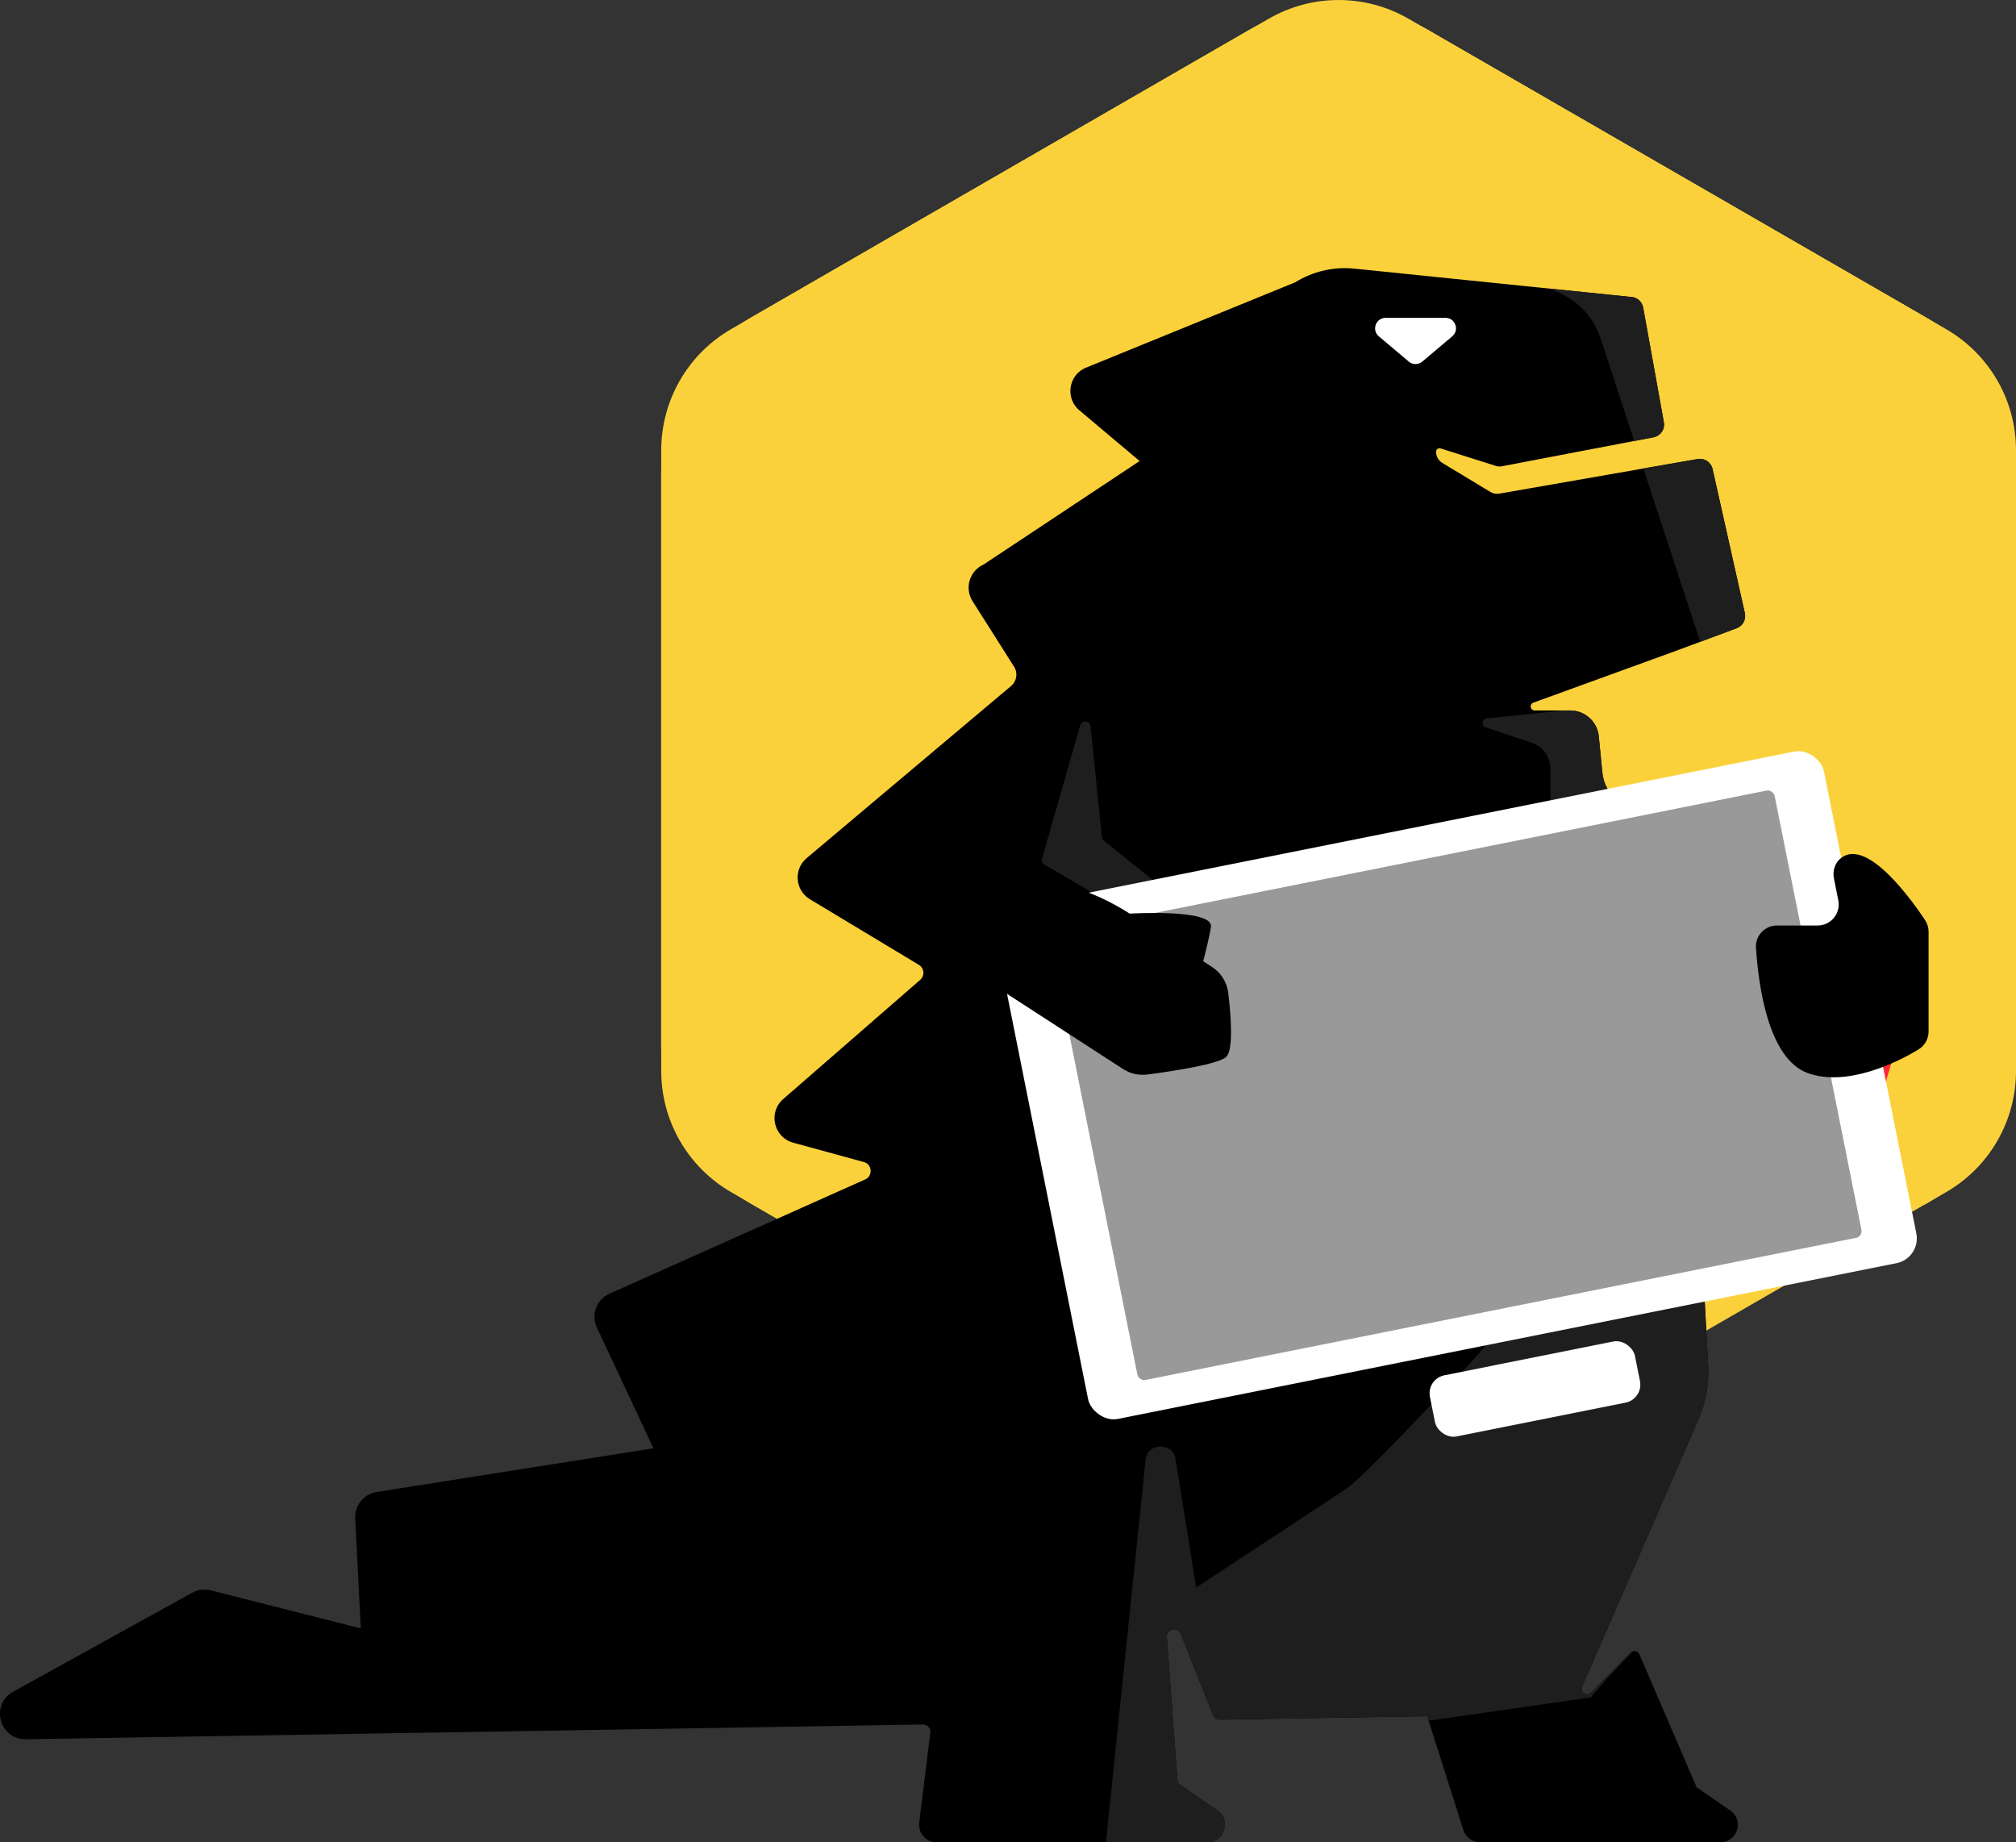 <?xml version="1.0" encoding="UTF-8"?> <svg xmlns="http://www.w3.org/2000/svg" xmlns:xlink="http://www.w3.org/1999/xlink" id="_Слой_2" data-name="Слой 2" viewBox="0 0 443 404.76"><rect x="0" y="0" width="443" height="404.76" fill="#333333" stroke="none"/><defs><style> .cls-1 { fill: #fff; } .cls-2 { mask: url(#mask); } .cls-3 { fill: #1e1e1e; } .cls-4 { fill: #004a27; } .cls-5 { fill: #999; } .cls-6 { fill: #ff2736; } .cls-7 { fill: url(#linear-gradient); } .cls-8 { clip-path: url(#clippath); } .cls-9 { fill: #fbd13b; } </style><clipPath id="clippath"><path d="M400.11,217.66s-6.28-16.93-8.99-18.47l-23.95-14.64-11.35-8.3c-2.11-1.54-3.46-3.91-3.72-6.51l-.78-7.95c-.32-3.23-3.03-5.69-6.28-5.69h-7.8c-.99,0-1.23-1.38-.3-1.71,9.53-3.46,30.24-10.98,31.49-11.44l13.2-4.92c1.34-.5,2.1-1.91,1.79-3.3l-.34-1.52-6.76-30.17c-.33-1.48-1.77-2.44-3.27-2.18l-4.91.85-38.69,6.75c-.68.11-1.37-.01-1.95-.37l-10.56-6.38c-.9-.54-1.38-1.49-1.38-2.44h0c0-.53.51-.9,1.01-.74l11.85,3.75c.12.05.25.09.38.12h0c.4.1.82.13,1.23.05l33.32-6.37c.55-.1,1.04-.37,1.41-.73.69-.63,1.04-1.59.86-2.57l-4.55-25.21c-.25-1.36-1.43-2.34-2.81-2.34l-60.67-6.21c-4.54-.46-9.1.6-12.98,3.01l-45.64,18.62h0c-3.95,1.34-5.06,6.4-2.04,9.29l13.49,11.36-34.26,22.72c-3.11,1.38-4.27,5.21-2.45,8.07l9.12,14.39c.88,1.38.6,3.2-.66,4.25l-44.92,37.82c-2.91,2.46-2.55,7.07.72,9.03l23.95,14.42c1.19.71,1.33,2.38.29,3.29l-30.11,26.2c-3.35,2.92-2.1,8.4,2.19,9.58l15.53,4.25c1.85.51,2.04,3.05.29,3.83l-56.18,25.1c-2.85,1.28-4.09,4.63-2.77,7.45l12.43,26.52-60.84,9.6c-2.81.45-4.84,2.95-4.7,5.79l1.23,24.18-32.98-8.36c-1.38-.35-2.82-.17-4.06.52l-39.36,21.76c-5.08,2.81-3.01,10.54,2.79,10.44l197.16-3.24c.96-.01,1.72.84,1.6,1.8l-2.44,19.77c-.28,2.28,1.5,4.3,3.81,4.3h59.53c3.77,0,5.27-4.86,2.18-6.99l-4.1-2.83-4.62-3.18-2.39-32.06c-.14-1.82,2.39-2.41,3.07-.71l7.08,17.84c.25.61.85,1.02,1.5,1l45.57-.76,7.94,25.01c.5,1.59,1.98,2.68,3.65,2.68h52.83c3.76,0,5.27-4.85,2.17-6.98l-7.39-5.1-12.57-29.19c-.35-.79-1.38-.98-1.99-.37l-8.63,8.76c-.95.97-2.52-.1-1.98-1.33l16.87-38.72,8.71-20.01c1.63-3.71,2.35-7.76,2.13-11.81l-2.66-49.21h0c5.86-2.3,29.17-27.11,27.39-33.14Z"></path></clipPath><linearGradient id="linear-gradient" x1="205.36" y1="114.2" x2="371.47" y2="270.72" gradientUnits="userSpaceOnUse"><stop offset="0" stop-color="#fff"></stop><stop offset="1" stop-color="#000"></stop></linearGradient><mask id="mask" x="89.3" y="89.45" width="462.1" height="266.19" maskUnits="userSpaceOnUse"><ellipse class="cls-7" cx="320.35" cy="222.55" rx="231.05" ry="133.09"></ellipse></mask></defs><g id="_Слой_1-2" data-name="Слой 1"><g><path class="cls-9" d="M443,230.05v-125.85c0-14.24-7.6-27.4-19.93-34.52L314.08,6.76c-12.33-7.12-27.53-7.12-39.87,0l-108.99,62.92c-12.33,7.12-19.93,20.28-19.93,34.52v125.85c0,14.24,7.6,27.4,19.93,34.52l108.99,62.92c12.33,7.12,27.53-27.2,39.87-34.32l108.99-28.6c12.33-7.12,19.93-20.28,19.93-34.52Z"></path><path class="cls-9" d="M443,235.33V98.93c0-10.98-5.86-21.12-15.36-26.61L309.51,4.12c-9.51-5.49-21.22-5.49-30.72,0l-118.13,68.2c-9.51,5.49-15.36,15.63-15.36,26.61v136.4c0,10.98,5.86,21.12,15.36,26.61l118.13,68.2c9.51,5.49,21.22,5.49,30.72,0l118.13-68.2c9.51-5.49,15.36-15.63,15.36-26.61Z"></path><path class="cls-9" d="M443,230.05v-125.85c0-14.24-7.6-27.4-19.93-34.52L314.08,6.76c-12.33-7.12-27.53-7.12-39.87,0l-108.99,62.92c-12.33,7.12-19.93,20.28-19.93,34.52v125.85c0,14.24,7.6,27.4,19.93,34.52l108.99,62.92c12.33,7.12,27.53-32.88,39.87-40l108.99-22.92c12.33-7.12,19.93-20.28,19.93-34.52Z"></path><polygon class="cls-4" points="366.84 184.35 366.84 184.35 366.78 184.02 366.84 184.35"></polygon><polygon points="309.15 253.17 242.43 249.63 236.4 218.82 300.99 224.26 309.15 253.17"></polygon><g><path d="M400.11,217.66s-6.28-16.93-8.99-18.47l-23.95-14.64-11.35-8.3c-2.11-1.54-3.46-3.91-3.72-6.51l-.78-7.95c-.32-3.23-3.03-5.69-6.28-5.69h-7.8c-.99,0-1.23-1.38-.3-1.71,9.53-3.46,30.24-10.98,31.49-11.44l13.2-4.92c1.34-.5,2.1-1.91,1.79-3.3l-.34-1.52-6.76-30.17c-.33-1.48-1.77-2.44-3.27-2.18l-4.91.85-38.69,6.75c-.68.11-1.37-.01-1.95-.37l-10.56-6.38c-.9-.54-1.38-1.49-1.38-2.44h0c0-.53.51-.9,1.01-.74l11.85,3.75c.12.05.25.09.38.12h0c.4.1.82.13,1.23.05l33.32-6.37c.55-.1,1.04-.37,1.41-.73.69-.63,1.04-1.59.86-2.57l-4.55-25.21c-.25-1.36-1.43-2.34-2.81-2.34l-60.67-6.21c-4.54-.46-9.1.6-12.98,3.01l-45.64,18.62h0c-3.95,1.34-5.06,6.4-2.04,9.29l13.49,11.36-34.26,22.72c-3.11,1.38-4.27,5.21-2.45,8.07l9.12,14.39c.88,1.38.6,3.2-.66,4.25l-44.92,37.82c-2.91,2.46-2.55,7.07.72,9.03l23.95,14.42c1.19.71,1.33,2.38.29,3.29l-30.11,26.2c-3.35,2.92-2.1,8.4,2.19,9.58l15.53,4.25c1.85.51,2.04,3.05.29,3.83l-56.18,25.1c-2.85,1.28-4.09,4.63-2.77,7.45l12.43,26.52-60.84,9.6c-2.81.45-4.84,2.95-4.7,5.79l1.23,24.18-32.98-8.36c-1.38-.35-2.82-.17-4.06.52l-39.36,21.76c-5.08,2.81-3.01,10.54,2.79,10.44l197.16-3.24c.96-.01,1.72.84,1.6,1.8l-2.44,19.77c-.28,2.28,1.5,4.3,3.81,4.3h59.53c3.77,0,5.27-4.86,2.18-6.99l-4.1-2.83-4.62-3.18-2.39-32.06c-.14-1.82,2.39-2.41,3.07-.71l7.08,17.84c.25.61.85,1.02,1.5,1l45.57-.76,7.94,25.01c.5,1.59,1.98,2.68,3.65,2.68h52.83c3.76,0,5.27-4.85,2.17-6.98l-7.39-5.1-12.57-29.19c-.35-.79-1.38-.98-1.99-.37l-8.63,8.76c-.95.97-2.52-.1-1.98-1.33l16.87-38.72,8.71-20.01c1.63-3.71,2.35-7.76,2.13-11.81l-2.66-49.21h0c5.86-2.3,29.17-27.11,27.39-33.14Z"></path><g class="cls-8"><path class="cls-3" d="M341.69,63.94h0c4.75,1.76,8.45,5.59,10.03,10.41l22.1,67.28c2.57,7.82,10.48,12.59,18.59,11.2,14.8-2.53,35.99-6.4,36.5-7.94.79-2.37-9.5-64.89-11.08-73.59-1.58-8.7-32.44-53.02-38.77-55.39-3.27-1.23-22.11,8.32-39.55,17.84-12.54,6.84-11.21,25.25,2.18,30.2Z"></path><g><path class="cls-3" d="M419.2,352.83l6.45,36.54c-.64-16.63-2.98-28.43-6.45-36.54Z"></path><path class="cls-3" d="M422.25,284.76l17.26-54.45c.27-.84.06-1.76-12.43-8.21l-49.58-53.9c11.83,5.73,11.77,5.67,11.7,5.61l-22.09-19.32c-.52-.45-1.19-.67-1.88-.6l-38.54,3.96c-1.07.11-1.25,1.61-.22,1.95,2.66.9,6.27,2.12,10.09,3.38,2.45.81,4.1,3.09,4.11,5.67l.18,67.63c-.19-.52-.97,12.09-1.42,24.11-.55,14.38-6.24,28.08-16.06,38.59-11.12,11.92-24.42,25.88-27.59,27.97l-38.06,25.04c-9.62,5.56,1.63-.23,1.64.41l7.92,29.73c.03,1.49,1.35,2.61,2.82,2.4l43.44-6.59,36.02-5.19s51.01-62.32,69.55-19.06l-9.39-53.2c.57-.8.62-1.86.11-2.7l-9.87-16.56,19.31,4.97c1.27.33,2.57-.4,2.97-1.64Z"></path></g><path class="cls-3" d="M272.28,407.9l-13.97-87.41c-.58-3.6-6.18-3.57-6.57.18l-11.85,114.31c-.18,1.74,1.02,3.32,2.75,3.61l32.38,5.4c1.49.25,2.96-.54,3.57-1.92l7.54-16.97c.55-1.24.29-2.69-.66-3.66l-13.2-13.54"></path></g></g><path class="cls-1" d="M304.48,69.84h13.16c2.14,0,3.12,2.67,1.48,4.06l-6.58,5.55c-.86.72-2.11.72-2.97,0l-6.58-5.55c-1.64-1.38-.66-4.06,1.48-4.06Z"></path><path d="M377.01,214.23l-8.57-10.45c-.25-.31-.76-.09-.7.31l2.3,16.3c.04.32.43.45.66.23l6.27-5.85c.15-.14.17-.38.04-.54Z"></path><path class="cls-3" d="M365.6,237.66c1.79,4.26,7.11,17.04,7.11,20.59s8.87,5.68,10.65,4.97c1.77-.71,8.87-25.12,3.19-33.32-5.68-8.2-22.75,3.51-20.96,7.77Z"></path><path class="cls-6" d="M373.1,266.39l-6.73-74.43-13.54-18.53s39.96,8.11,41.03,8.46,25.55,38.84,25.55,38.84l-9.58,32.44-36.73,13.22Z"></path><path class="cls-3" d="M278.31,213.46l-35.74-28.75c-.24-.19-.39-.48-.43-.78l-2.5-24.36c-.13-1.27-1.91-1.43-2.27-.2l-8.39,29.27c-.15.51.07,1.05.53,1.32l44.75,26.25c.28.16.62.2.93.11l2.73-.85c.89-.28,1.1-1.43.38-2.01Z"></path><rect class="cls-1" x="227.14" y="181.14" width="185.61" height="114.64" rx="5.56" ry="5.56" transform="translate(-40.55 67.37) rotate(-11.31)"></rect><g class="cls-2"><rect class="cls-5" x="238.82" y="188.36" width="162.25" height="100.21" rx="1.47" ry="1.47" transform="translate(-40.55 67.37) rotate(-11.31)"></rect></g><path d="M248.24,200.74l18.08,11.71c1.99,1.29,3.3,3.39,3.58,5.73.57,4.76,1.21,12.53-.46,14.05-1.82,1.65-12.14,3.19-17.3,3.86-1.88.25-3.78-.18-5.37-1.21l-35.24-22.83c-4.78-3.1-4.86-10.05-.17-13.27,7.39-5.07,19.79-8.88,36.88,1.95Z"></path><path d="M402.98,192.95l.97,4.87c.57,2.86-1.62,5.53-4.53,5.53h-8.95c-2.67,0-4.79,2.25-4.61,4.91.54,8.25,2.69,24.31,11.31,27.49s19.88-2.38,24.44-5.19c1.36-.84,2.18-2.33,2.18-3.92v-21.93c0-.91-.27-1.79-.77-2.55-2.8-4.21-12.57-17.96-18.36-13.72-1.4,1.02-2.01,2.83-1.67,4.53Z"></path><path d="M248.24,200.74s18.44-1.11,17.86,2.9-3.77,15.18-3.77,15.18l-14.09-18.08Z"></path><rect class="cls-1" x="314.32" y="298.34" width="45.94" height="13.7" rx="4.03" ry="4.03" transform="translate(-53.3 72.07) rotate(-11.31)"></rect></g></g></svg> 
